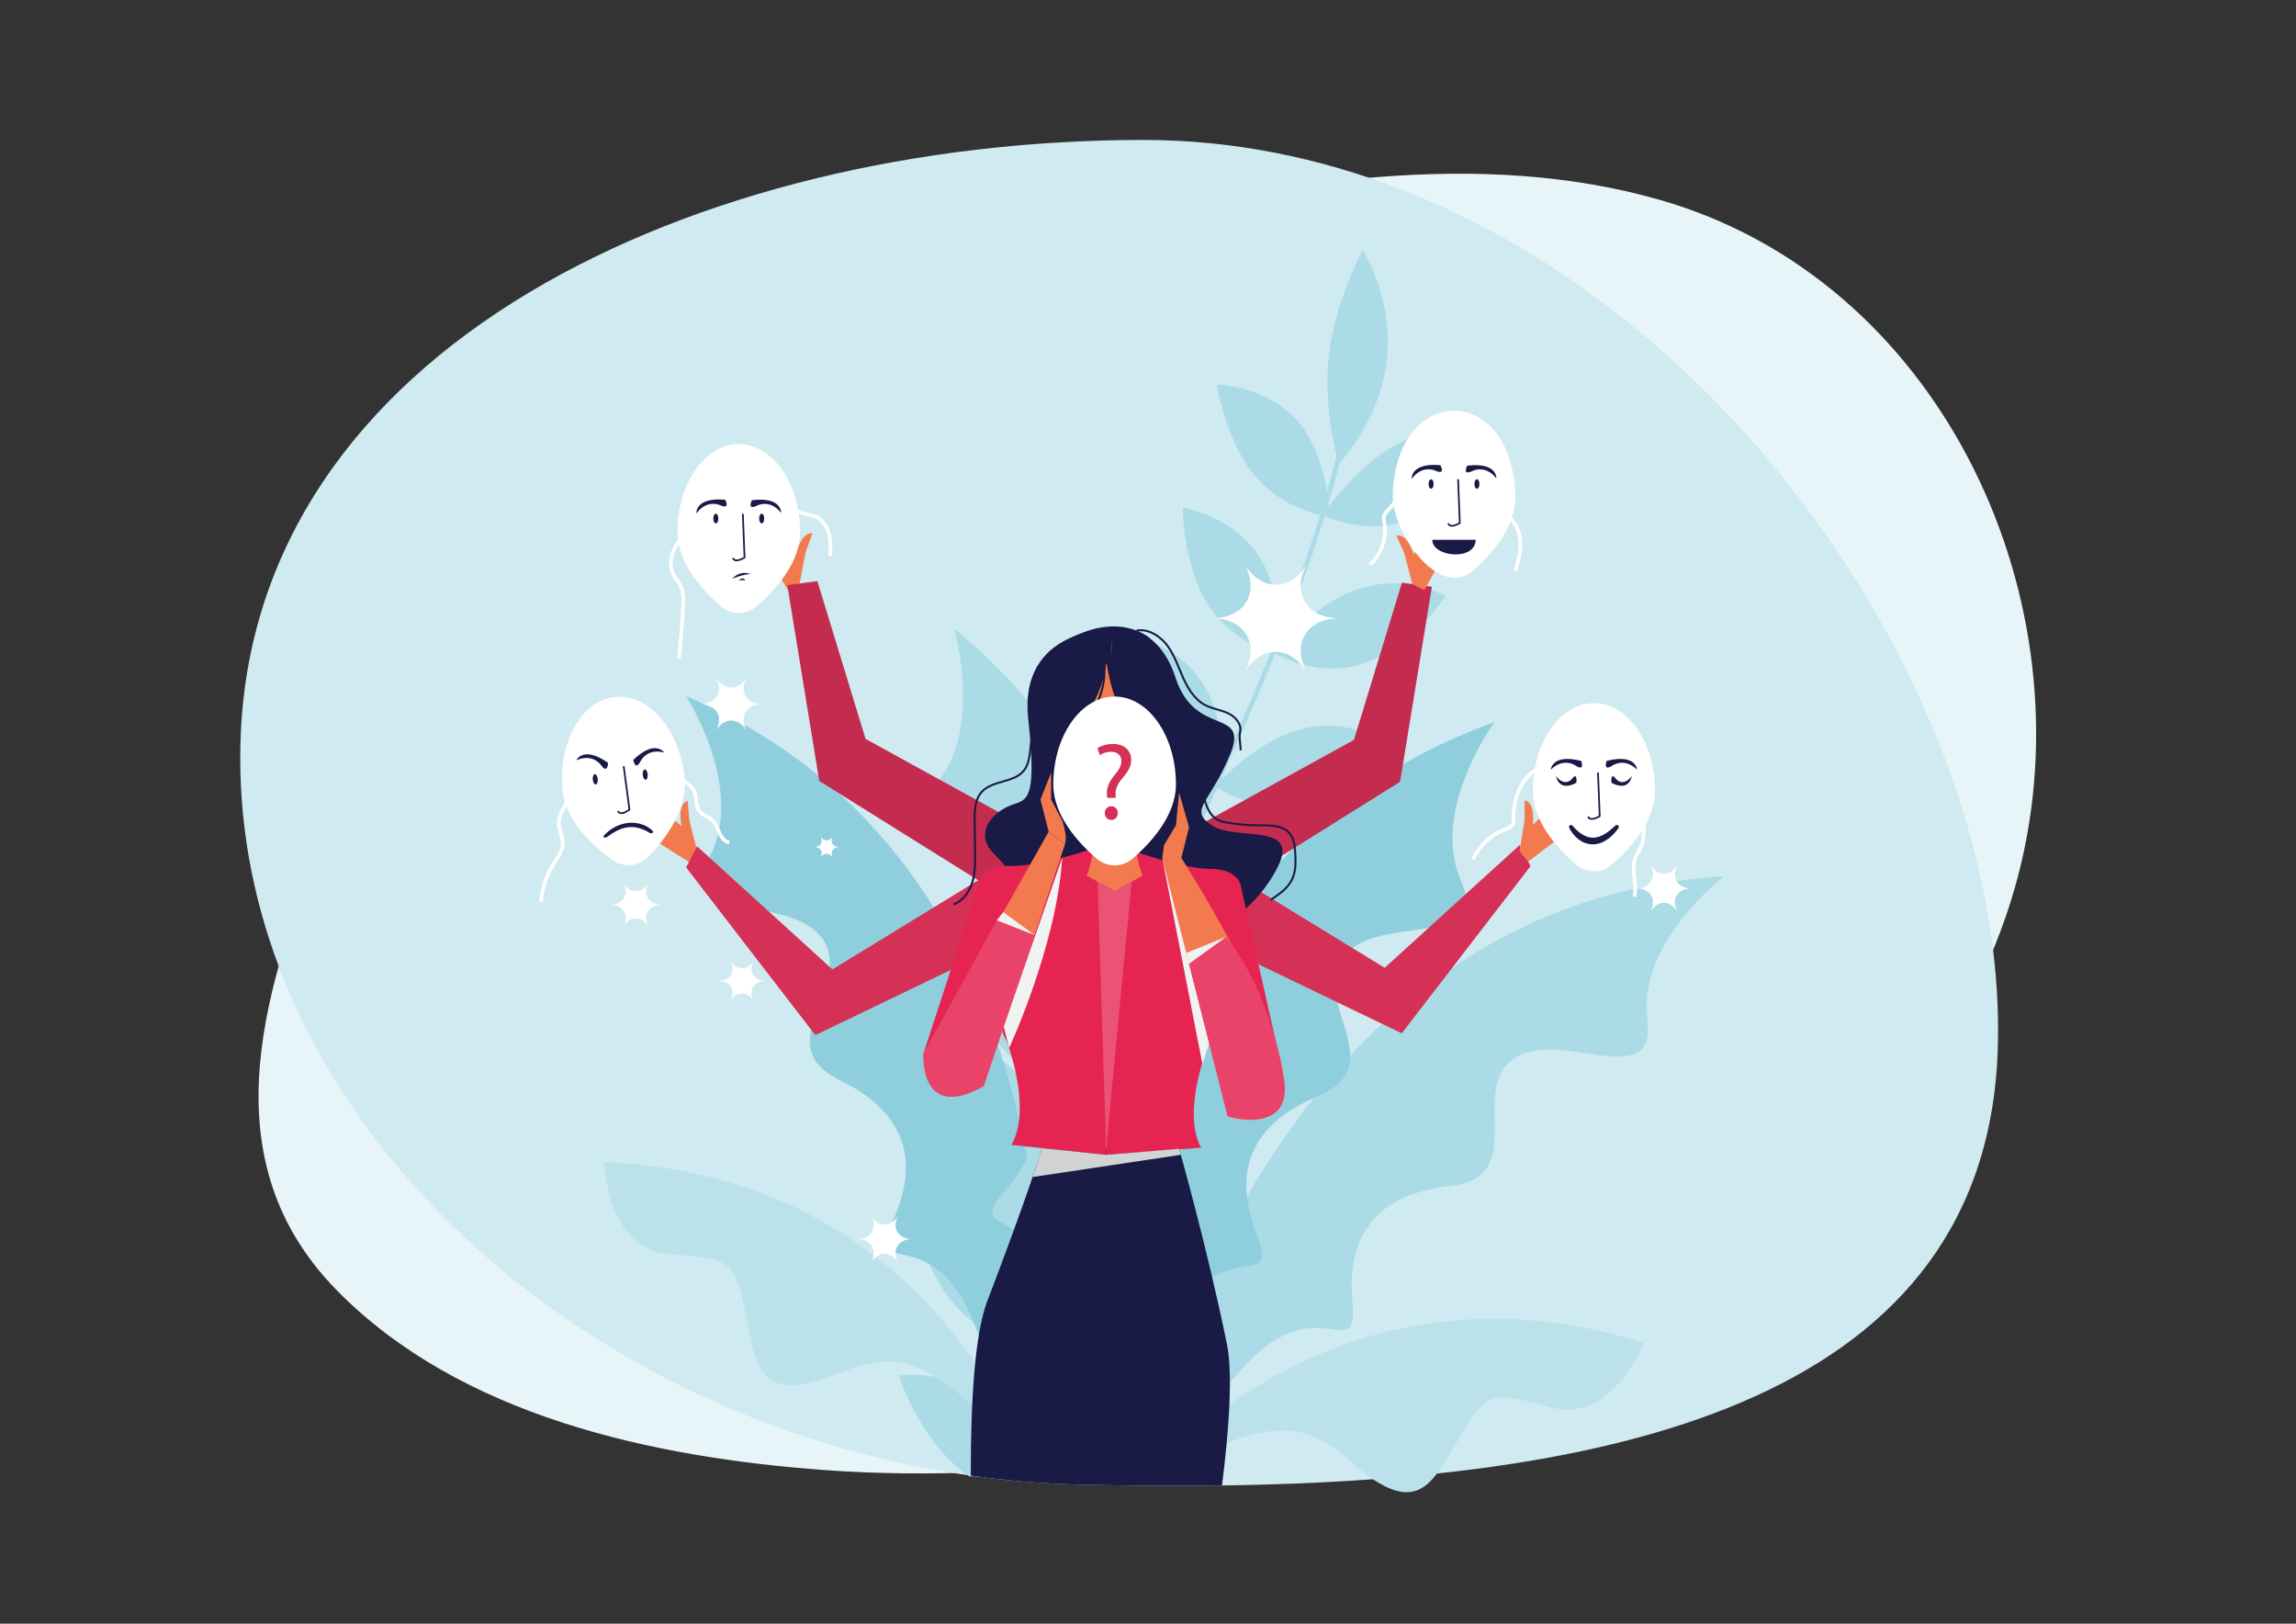 <?xml version="1.0" encoding="utf-8"?> <svg xmlns="http://www.w3.org/2000/svg" xmlns:xlink="http://www.w3.org/1999/xlink" version="1.1" id="Layer_1" x="0px" y="0px" viewBox="0 0 841.89 595.28" style="enable-background:new 0 0 841.89 595.28;" xml:space="preserve"><rect x="0" y="0" width="841.89" height="595.28" fill="#333333" stroke="none"/> <g> <g> <path style="fill:#E7F5F8;" d="M741.472,315.012c-0.551,2.412-1.147,4.815-1.788,7.209c-9.481,35.377-28.434,68.169-54.211,94.174 c-26.618,26.854-51.494,58.845-85.359,77.022c-20.698,11.11-43.917,16.511-66.928,21.238 c-74.862,15.376-154.227,29.891-230.66,24.302c-62.546-4.573-133.687-19.535-179.226-66.117 c-49.177-50.296-23.583-115.587-5.405-164.94c20.513-55.681,74.197-109.889,139.149-160.662 c40.526-31.671,92.429-54.045,147.53-65.931c66.104-14.259,137.554-27.058,204.059-8.03 C710.025,102.286,764.174,215.595,741.472,315.012z"></path> <path style="fill:#CFEAF0;" d="M732.594,382.962c-3.158,130.283-139.298,159.622-284.52,161.646 c-6.208,0.081-12.443,0.122-18.691,0.108c-8.259,0-16.532-0.095-24.804-0.256h-0.068c-2.915-0.054-5.843-0.122-8.758-0.189 c-1.403-0.027-2.82-0.068-4.224-0.121c-11.957-0.432-23.833-1.498-35.573-3.171c-1.552-0.216-3.104-0.445-4.656-0.688 C237.629,522.61,137.994,449.21,102.191,354.23c-9.703-25.789-14.723-53.158-14.035-81.43 C91.692,126.93,255.848,51.438,418.978,51.303c32.969-0.027,64.723,6.491,94.548,18.057 c120.148,46.599,208.758,175.236,218.272,288.326C732.527,366.214,732.797,374.648,732.594,382.962z"></path> </g> <g> <g> <g> <g> <path style="fill:#ABDBE6;" d="M407.543,541.268c4.962-2.48,10.349-5.953,15.311-10.635c3.556-3.301,6.464-6.814,8.984-10.232 c2.642-3.465,4.706-6.781,6.402-9.697c1.8-2.953,3.106-5.474,3.959-7.266c0.842-1.809,1.342-2.883,1.342-2.883 s-4.59-0.313-11.171,0.69c-6.626,1.043-15.058,3.357-22.728,9.49c-3.907,3.082-6.928,6.793-9.501,10.734 c-2.643,3.948-4.401,8.038-5.785,11.79c-1.164,3.031-1.874,5.786-2.342,8.01H407.543z"></path> <path style="fill:#ABDBE6;" d="M411.086,461.713c-4.289,2.294-8.142,5.359-11.513,8.711c-3.267,3.352-5.959,6.998-8.176,10.368 c-4.18,6.756-6.215,12.372-6.215,12.372s4.592,0.567,11.178-0.337c6.618-0.879,15.297-3.229,23.461-8.276 c8.265-5.069,14.726-11.735,19.353-17.039c2.206-2.658,4.16-4.991,5.364-6.669c1.235-1.677,1.871-2.701,1.871-2.701 s-4.456-1.215-11.083-1.475C428.7,456.43,419.88,457.147,411.086,461.713z"></path> <path style="fill:#ABDBE6;" d="M421.675,412.75c-9.364,3.301-17.289,9.888-22.708,15.808c-2.681,2.959-4.817,5.716-6.255,7.734 c-1.376,2.031-2.108,3.31-2.108,3.31s4.399,1.424,11.044,1.771c6.636,0.361,15.482-0.303,24.593-3.973 c2.266-0.914,4.428-1.969,6.475-3.11c2.087-1.142,4.089-2.371,5.952-3.635c1.866-1.265,3.608-2.567,5.212-3.855 c1.645-1.293,3.183-2.576,4.555-3.801c2.75-2.45,4.894-4.666,6.461-6.293c1.534-1.62,2.358-2.634,2.358-2.634 s-4.217-1.875-10.765-3.04C439.977,409.887,430.966,409.435,421.675,412.75z"></path> <path style="fill:#ABDBE6;" d="M435.22,365.07c-8.704,2.328-16.467,7.88-21.902,12.973c-2.749,2.532-4.938,4.932-6.396,6.712 c-1.478,1.773-2.286,2.904-2.286,2.904s3.776,2.132,9.709,3.543c5.938,1.422,13.997,2.121,22.533-0.393 c4.307-1.256,8.325-3.193,11.921-5.377c3.639-2.187,6.91-4.635,9.607-6.921c5.471-4.582,8.822-8.571,8.822-8.571 s-3.659-2.326-9.477-4.129C451.93,364.016,443.951,362.742,435.22,365.07z"></path> <path style="fill:#ABDBE6;" d="M457.797,316.02c-9.354,2.175-17.849,7.501-23.97,12.325c-6.12,4.824-9.878,9.139-9.878,9.139 s3.81,2.361,9.953,4.134c6.142,1.777,14.619,2.967,23.887,0.773c9.303-2.205,17.693-7.384,23.831-12.078 c6.123-4.686,9.959-8.889,9.959-8.889S476.533,311.648,457.797,316.02z"></path> <path style="fill:#ABDBE6;" d="M477.216,267.297c-8.692,2.255-16.578,7.502-22.301,12.198 c-5.733,4.688-9.291,8.845-9.291,8.845s13.937,10.069,31.351,5.898c8.71-2.079,16.653-7.411,22.422-12.343 c2.882-2.476,5.223-4.818,6.843-6.54c1.611-1.746,2.501-2.867,2.501-2.867s-3.526-2.47-9.234-4.325 C493.794,266.296,485.93,265.073,477.216,267.297z"></path> <path style="fill:#ABDBE6;" d="M497.818,216.041c-4.306,1.497-8.395,3.692-12.105,6.132c-3.688,2.454-6.983,5.157-9.794,7.65 c-5.55,5.014-9.025,9.275-9.025,9.275s3.615,2.37,9.414,4.142c5.788,1.753,13.813,2.963,22.576,0.292 c4.376-1.344,8.558-3.51,12.332-6.061c3.747-2.578,7.117-5.513,9.945-8.283c5.561-5.643,8.956-10.602,8.956-10.602 s-3.737-2.22-9.643-3.587C514.584,213.632,506.464,213.062,497.818,216.041z"></path> <path style="fill:#ABDBE6;" d="M513.285,162.305c-8.267,4.079-15.158,10.766-20.216,16.301c-2.46,2.795-4.529,5.293-5.92,7.12 c-1.394,1.826-2.145,2.967-2.145,2.967s3.801,2.05,9.704,3.309c5.906,1.247,13.919,1.704,22.457-1.894 c8.453-3.639,15.751-10.824,20.681-17.358c2.537-3.216,4.398-6.302,5.694-8.539c1.292-2.239,1.982-3.646,1.982-3.646 s-3.956-1.759-9.978-2.343C529.527,157.62,521.441,158.194,513.285,162.305z"></path> </g> <g> <path style="fill:#ABDBE6;" d="M336.344,519.411c2.361,4.123,5.4,8.59,8.868,12.684c3.013,3.44,6.47,6.614,10.167,9.173h34.669 c-1.336-1.794-3.004-3.987-4.863-6.432c-2.524-3.229-5.701-6.856-9.033-10.486c-3.402-3.618-7.4-7.215-11.551-10.263 c-8.451-6.1-17.254-8.755-23.82-9.635c-6.615-0.912-11.185-0.08-11.185-0.08s0.461,1.673,1.64,4.42 C332.378,511.53,334.09,515.304,336.344,519.411z"></path> <path style="fill:#ABDBE6;" d="M366.285,455.965c3.623,3.799,6.677,8.057,9.223,12.266c2.648,4.224,4.879,8.408,6.593,12.092 c3.682,7.381,5.516,12.848,5.516,12.848s-4.58,0.58-11.184-0.434c-6.568-1.037-15.118-3.669-22.965-10.876 c-7.752-7.177-12.956-17.684-15.847-26.426c-1.556-4.389-2.351-8.264-2.949-11.085c-0.566-2.813-0.793-4.53-0.793-4.53 s4.626,0.081,10.969,2.238C351.202,444.195,359.254,448.402,366.285,455.965z"></path> <path style="fill:#ABDBE6;" d="M378.32,400.08c5.88,8.451,9.361,18.5,11.584,26.361c1.136,3.943,1.867,7.336,2.339,9.753 c0.534,2.429,0.752,3.873,0.752,3.873s-4.61-0.297-10.9-2.53c-6.292-2.248-14.293-6.497-20.628-14.768 c-1.593-2.076-3.015-4.313-4.281-6.644c-1.231-2.312-2.28-4.703-3.204-7.122c-0.92-2.418-1.701-4.856-2.362-7.243 c-0.63-2.363-1.117-4.657-1.522-6.835c-0.805-4.351-1.235-8.206-1.382-10.892c-0.172-2.709-0.165-4.339-0.165-4.339 s4.562,0.781,10.534,3.775C365.097,386.469,372.371,391.601,378.32,400.08z"></path> <path style="fill:#ABDBE6;" d="M398.614,350.567c4.648,7.937,6.58,17.403,7.546,24.89c0.449,3.734,0.628,6.971,0.738,9.291 c0.089,2.313,0.045,3.689,0.045,3.689s-4.304-0.579-9.877-3.049c-5.562-2.475-12.426-6.865-17.339-14.776 c-2.425-3.933-4.129-8.375-5.313-12.843c-1.155-4.437-1.759-8.853-2.078-12.805c-0.593-7.842,0.038-13.667,0.038-13.667 s4.27,0.803,9.671,3.644C387.452,337.776,393.989,342.649,398.614,350.567z"></path> <path style="fill:#ABDBE6;" d="M419.071,298.735c4.6,8.49,6.328,18.418,6.962,26.22c0.634,7.803,0.159,13.478,0.159,13.478 s-4.354-1.091-9.893-4.277c-5.536-3.191-12.26-8.476-16.934-17.018c-4.658-8.509-6.349-18.612-6.875-26.491 c-0.529-7.893,0.081-13.585,0.081-13.585S409.875,281.79,419.071,298.735z"></path> <path style="fill:#ABDBE6;" d="M441.959,252.116c4.428,7.701,5.901,17.025,6.266,24.406c0.353,7.38-0.377,12.814-0.377,12.814 s-16.74-3.763-25.332-19.375c-4.289-7.808-5.786-17.031-6.292-24.221c-0.262-3.589-0.25-6.689-0.173-8.893 c0.054-2.195,0.179-3.496,0.179-3.496s4.193,0.879,9.522,3.64C431.069,239.757,437.567,244.41,441.959,252.116z"></path> <path style="fill:#ABDBE6;" d="M461.012,203.1c2.542,3.693,4.325,7.843,5.561,11.997c1.262,4.159,1.992,8.327,2.348,12.014 c0.783,7.402,0.231,12.902,0.231,12.902s-4.245-0.821-9.641-3.584c-5.416-2.756-11.909-7.455-16.682-14.996 c-2.397-3.768-4.096-7.88-5.36-11.909c-1.301-4.026-2.124-7.968-2.643-11.435c-1.176-6.913-1.108-11.929-1.108-11.929 s4.254,0.631,9.83,3.015C449.137,191.569,455.962,195.723,461.012,203.1z"></path> <path style="fill:#ABDBE6;" d="M475.418,153.964c5.844,6.559,9.034,15.435,10.484,22.667c0.797,3.629,1.1,6.814,1.269,9.102 c0.166,2.288,0.163,3.671,0.163,3.671s-4.285-0.429-9.892-2.68c-5.611-2.239-12.546-6.303-17.964-13.161 c-5.513-6.867-8.604-15.117-10.605-21.524c-0.916-3.217-1.65-5.976-2.073-7.943c-0.427-1.966-0.584-3.139-0.584-3.139 s4.297,0.101,10.11,1.701C462.137,144.276,469.463,147.388,475.418,153.964z"></path> </g> <path style="fill:#ABDBE6;" d="M487.295,129.972c-0.517,5.222-0.733,10.251-0.415,14.949c0.216,4.684,0.697,9.003,1.371,12.72 c1.091,7.386,2.723,12.315,2.723,12.315s3.562-3.718,7.73-10.308c3.981-6.609,8.557-16.223,9.775-27.482 c0.745-5.592,0.38-11.04-0.224-15.934c-0.713-4.91-1.97-9.306-3.153-12.933c-2.717-7.279-5.427-11.525-5.427-11.525 s-2.604,4.548-5.229,11.508C491.579,110.271,488.611,119.567,487.295,129.972z"></path> <g> <path style="fill:#ABDBE6;" d="M386.702,528.072c0.78,4.398,1.362,8.832,2.329,13.195h1.715 c-1.005-4.437-1.588-8.954-2.384-13.431c-1.255-9.856-2.211-19.77-2.252-29.713c-0.405-19.883,1.674-39.761,5.487-59.257 c3.801-19.512,9.518-38.595,16.014-57.355c13.23-37.487,30.28-73.422,46.294-109.722 c16.026-36.26,30.876-73.284,39.691-112.005l-1.635-0.368c-8.773,38.543-23.577,75.47-39.589,111.698 c-16,36.27-33.071,72.243-46.341,109.841c-6.516,18.818-12.256,37.973-16.077,57.586c-3.834,19.604-5.926,39.595-5.519,59.61 C384.474,508.158,385.436,518.143,386.702,528.072z"></path> </g> </g> </g> <g> <path style="fill:#8FCFDD;" d="M327.212,447.893c-9.022,19.557,8.538,3.596,23.787,25.257 c9.357,13.291,16.806,45.336,21.166,68.118h8.132c5.504-48.869,14.643-224.927-128.738-286.075c0,0,21.669,33.339,8.836,58.571 c-12.833,25.232,29.333,13.546,41.193,30.393c11.86,16.848-20.493,38.689,6.296,51.793 C334.673,409.054,336.233,428.336,327.212,447.893z"></path> <path style="fill:#AADBE6;" d="M372.944,329.759c6.673,19.493-30.497,31.411-8.443,51.486 c22.054,20.076,18.158,39.025,4.025,55.277c-14.132,16.252,7.191,5.841,15.772,30.903c5.46,15.948,3.308,50.684,1.021,73.843 h7.948c18.848-45.022,77.302-211.922-43.468-310.916c0,0,11.479,38.069-7.901,58.704 C322.518,309.69,366.27,310.266,372.944,329.759z"></path> <path style="fill:#BBE2EB;" d="M378.191,541.268h1.25c-6.572-18.606-44.751-110.712-157.891-115.179 c0,0,0.809,31.827,23.72,33.695c22.912,1.869,23.9,2.354,27.733,19.762c3.832,17.409,3.389,32.119,24.294,27.301 C317.843,502.112,334.211,480.335,378.191,541.268z"></path> <path style="fill:#AADBE6;" d="M632.101,321.307c-149.727,8.855-202.397,165.498-216.232,219.961h11.418 c11.422-18.613,26.234-40.256,37.685-48.316c21.661-15.248,32.809,5.7,30.912-15.753c-1.896-21.454,6.077-39.081,35.716-42.381 c29.64-3.301,6.549-34.773,23.397-46.634c16.848-11.86,52.602,13.364,49.031-14.718 C600.456,345.383,632.101,321.307,632.101,321.307z"></path> <path style="fill:#8FCFDD;" d="M547.995,264.785C402.431,316.703,399.69,490.44,402.128,541.268h8.637 c5.764-22.333,14.913-52.568,24.792-64.938c16.53-20.699,33.093-3.706,25.27-23.772c-7.822-20.067-5.098-39.22,22.434-50.681 c27.533-11.459-3.44-35.217,9.418-51.316c12.857-16.099,54.24-1.885,42.956-27.846 C524.35,296.752,547.995,264.785,547.995,264.785z"></path> <path style="fill:#BBE2EB;" d="M420.619,541.268h5.893c52.791-32.954,60.919-9.217,77.648,1.518 c18.055,11.586,22.599-2.412,32.078-17.507c9.48-15.096,10.574-15.219,32.774-9.25c22.199,5.969,33.695-23.72,33.695-23.72 C505.554,461.769,441.574,518.43,420.619,541.268z"></path> </g> </g> <g> <g> <path style="fill:#FFFFFF;" d="M377.337,315.56l-1.334-0.203c0.206-1.351,0.123-2.811,0.043-4.224 c-0.136-2.385-0.275-4.85,0.913-7.036c0.653-1.2,1.624-2.136,2.563-3.042c0.921-0.888,1.791-1.728,2.342-2.77 c0.719-1.359,0.835-2.936,0.957-4.607c0.05-0.681,0.101-1.361,0.192-2.03c0.329-2.412,1.679-5.397,4.404-5.872l0.232,1.33 c-2.008,0.35-3.032,2.764-3.299,4.724c-0.088,0.641-0.135,1.294-0.183,1.947c-0.128,1.735-0.26,3.529-1.111,5.139 c-0.652,1.232-1.641,2.186-2.598,3.109c-0.905,0.873-1.759,1.698-2.314,2.715c-1.004,1.848-0.882,4.018-0.751,6.315 C377.478,312.538,377.565,314.07,377.337,315.56z"></path> </g> <g> <path style="fill:#FFFFFF;" d="M446.697,311.621c-0.145-1.856-1.089-3.778-2.806-5.714c-0.834-0.94-1.781-1.823-2.698-2.676 c-0.738-0.688-1.502-1.4-2.218-2.15c-1.556-1.633-2.511-3.106-3.004-4.633c-0.403-1.247-0.494-2.54-0.581-3.79 c-0.042-0.591-0.083-1.182-0.158-1.767c-0.146-1.149-0.427-2.279-0.836-3.361c-1-2.655-2.758-4.421-4.704-4.725l0.208-1.334 c2.431,0.38,4.584,2.467,5.758,5.582c0.445,1.18,0.753,2.414,0.912,3.666c0.078,0.609,0.121,1.226,0.165,1.843 c0.086,1.224,0.167,2.379,0.519,3.471c0.428,1.328,1.285,2.635,2.698,4.116c0.687,0.722,1.436,1.419,2.16,2.094 c0.94,0.875,1.911,1.78,2.787,2.768c1.916,2.16,2.973,4.348,3.141,6.503L446.697,311.621z"></path> </g> <g> <path style="fill:#FFFFFF;" d="M199.016,330.69l-1.345-0.112c0.418-5.049,2.064-9.986,4.759-14.277 c0.227-0.361,0.463-0.723,0.7-1.086c1.242-1.904,2.526-3.871,2.553-6.017c0.014-1.15-0.329-2.275-0.692-3.467 c-0.341-1.118-0.693-2.273-0.747-3.493c-0.114-2.565,1.126-4.984,2.123-6.928l2.634-5.135l1.201,0.615l-2.634,5.136 c-0.972,1.895-2.074,4.045-1.975,6.252c0.047,1.049,0.359,2.074,0.69,3.16c0.378,1.238,0.768,2.518,0.751,3.877 c-0.032,2.538-1.425,4.673-2.773,6.737c-0.233,0.356-0.465,0.712-0.687,1.067C200.992,321.128,199.416,325.856,199.016,330.69z"></path> </g> <g> <path style="fill:#FFFFFF;" d="M267.256,309.562c-1.666-0.343-3.052-1.693-4.116-4.013c-0.148-0.324-0.291-0.655-0.433-0.987 c-0.558-1.303-1.086-2.534-2.033-3.402c-0.549-0.503-1.23-0.871-1.952-1.262c-0.961-0.519-1.954-1.057-2.694-1.962 c-1.091-1.335-1.282-3.011-1.468-4.632c-0.154-1.348-0.3-2.621-0.934-3.645c-0.608-0.983-1.618-1.653-2.688-2.364 c-1.057-0.702-2.15-1.429-2.923-2.515c-0.281-0.395-0.5-0.812-0.712-1.215c-0.22-0.419-0.428-0.815-0.689-1.158 c-0.389-0.514-1.074-0.985-1.648-0.802l-0.408-1.286c1.29-0.409,2.492,0.43,3.132,1.272c0.328,0.432,0.572,0.897,0.809,1.346 c0.19,0.363,0.38,0.728,0.617,1.062c0.628,0.882,1.572,1.509,2.57,2.173c1.143,0.759,2.325,1.545,3.089,2.777 c0.793,1.28,0.962,2.765,1.127,4.202c0.171,1.493,0.332,2.903,1.172,3.931c0.571,0.698,1.407,1.151,2.291,1.629 c0.762,0.413,1.549,0.838,2.221,1.454c1.161,1.064,1.772,2.488,2.362,3.865c0.138,0.322,0.275,0.642,0.419,0.956 c0.875,1.908,1.939,3.003,3.161,3.254L267.256,309.562z"></path> </g> <g> <path style="fill:#FFFFFF;" d="M249.561,241.557l-1.34-0.157c0.751-6.435,1.282-12.975,1.581-19.44 c0.121-2.6,0.139-5.102-0.95-7.148c-0.33-0.62-0.755-1.188-1.205-1.788c-0.44-0.588-0.896-1.195-1.266-1.869 c-1.445-2.633-1.467-6.079-0.06-9.456c1.226-2.944,3.258-5.386,5.222-7.749l1.037,0.863c-1.9,2.285-3.865,4.648-5.014,7.405 c-1.23,2.952-1.231,6.051-0.002,8.288c0.324,0.59,0.731,1.134,1.162,1.71c0.461,0.615,0.938,1.251,1.317,1.963 c1.249,2.348,1.236,5.05,1.106,7.845C250.85,228.518,250.316,235.09,249.561,241.557z"></path> </g> <g> <path style="fill:#FFFFFF;" d="M305.108,203.81l-1.348-0.055c0.106-2.58,0.215-5.248-0.421-7.762 c-0.687-2.71-2.227-4.827-4.225-5.805c-0.979-0.48-2.075-0.708-3.237-0.95c-1.601-0.333-3.258-0.679-4.618-1.738 c-0.636-0.496-1.201-1.128-1.747-1.74c-1.279-1.431-2.138-2.285-3.283-2.069l-0.25-1.326c1.978-0.37,3.338,1.152,4.539,2.496 c0.507,0.567,1.031,1.153,1.57,1.574c1.113,0.867,2.546,1.166,4.064,1.482c1.192,0.248,2.424,0.505,3.556,1.059 c2.354,1.154,4.154,3.591,4.939,6.686C305.331,198.366,305.218,201.133,305.108,203.81z"></path> </g> <g> <path style="fill:#FFFFFF;" d="M502.929,207.438l-0.925-0.983c3.876-3.646,5.783-9.178,4.976-14.438l-0.059-0.368 c-0.141-0.862-0.301-1.84-0.017-2.793c0.306-1.033,1.054-1.798,1.715-2.474c1.12-1.143,2.088-2.192,2.583-3.456 c0.223-0.565,0.35-1.171,0.485-1.812c0.14-0.663,0.283-1.35,0.544-2.016c0.509-1.295,1.434-2.418,2.604-3.165l0.725,1.137 c-0.932,0.594-1.667,1.489-2.072,2.52c-0.22,0.561-0.347,1.164-0.481,1.802c-0.14,0.668-0.285,1.359-0.55,2.029 c-0.589,1.499-1.65,2.656-2.874,3.906c-0.577,0.59-1.174,1.201-1.385,1.914c-0.196,0.656-0.074,1.401,0.055,2.191l0.061,0.381 C509.186,197.505,507.124,203.492,502.929,207.438z"></path> </g> <g> <path style="fill:#FFFFFF;" d="M556.184,209.613l-1.276-0.441c0.894-2.579,1.919-5.981,1.922-9.432 c0.003-3.463-1.052-6.554-2.968-8.703c-0.248-0.279-0.511-0.544-0.775-0.809c-0.577-0.582-1.176-1.185-1.63-1.927 c-1.555-2.532-0.948-5.61-0.191-8.545l1.307,0.336c-0.684,2.655-1.244,5.421,0.033,7.502c0.374,0.609,0.891,1.131,1.439,1.683 c0.281,0.282,0.56,0.565,0.824,0.861c2.138,2.397,3.313,5.807,3.311,9.602C558.177,203.392,557.112,206.935,556.184,209.613z"></path> </g> <g> <path style="fill:#FFFFFF;" d="M540.75,315.413l-1.239-0.536c2.238-5.163,6.723-9.414,11.998-11.372l0.19-0.07 c1.005-0.37,2.045-0.754,2.413-1.553c0.203-0.442,0.192-1.004,0.182-1.597c-0.117-6.459,2.148-14.746,8.851-18.943 c0.803-0.502,2.018-1.15,3.355-1.053l-0.105,1.346c-0.932-0.07-1.894,0.451-2.533,0.851c-6.226,3.898-8.329,11.684-8.221,17.671 c0.015,0.789,0.029,1.566-0.303,2.288c-0.602,1.308-2.027,1.834-3.172,2.256l-0.187,0.069 C547.042,306.602,542.844,310.581,540.75,315.413z"></path> </g> <g> <path style="fill:#FFFFFF;" d="M599.916,328.895l-1.302-0.353c0.555-2.047,0.3-4.201,0.03-6.483 c-0.302-2.559-0.614-5.206,0.321-7.697c0.318-0.845,0.762-1.618,1.191-2.365c0.398-0.694,0.775-1.349,1.052-2.048 c0.56-1.413,0.695-2.961,0.792-4.555c0.265-4.303,0.263-8.667-0.004-12.97l1.347-0.084c0.271,4.359,0.273,8.779,0.004,13.137 c-0.1,1.639-0.252,3.373-0.884,4.97c-0.312,0.789-0.731,1.518-1.137,2.223c-0.42,0.733-0.818,1.425-1.098,2.167 c-0.82,2.184-0.539,4.555-0.244,7.065C600.257,324.21,600.539,326.596,599.916,328.895z"></path> </g> </g> <g> <polygon style="fill:#D53056;" points="452.473,320.983 507.739,354.809 557.202,309.828 561.201,317.546 513.989,378.819 461.453,353.528 "></polygon> <polygon style="fill:#C32C4F;" points="454.753,323.259 513.371,286.631 525.045,215.098 514.058,213.625 496.463,271.257 436.521,304.251 448.233,327.39 "></polygon> <path style="fill:#F37A4F;" d="M557.202,312.077l1.834-11.514v-7.12c0,0,3.965,0.202,3.012,8.993l4.993-4.863l7.277,7.583 l-13.977,10.736L557.202,312.077z"></path> <path style="fill:#F37A4F;" d="M517.891,214.146l-2.969-11.275l-2.874-6.515c0,0,3.709-1.416,6.385,7.012l2.606-6.465l9.719,4.001 l-8.455,15.463L517.891,214.146z"></path> <path style="fill:#F37A4F;" d="M293.223,213.748l2.233-11.485l2.45-6.712c0,0-3.806-1.174-5.934,7.441l-3.034-6.303l-9.469,4.643 l9.48,14.93L293.223,213.748z"></path> <g> <path style="fill:#FFFFFF;" d="M606.866,289.898c0,11.4-9.251,21.414-15.866,27.116c-3.758,3.24-9.329,3.24-13.086,0 c-6.614-5.702-15.866-15.716-15.866-27.116c0-17.743,10.033-32.126,22.409-32.126S606.866,272.155,606.866,289.898z"></path> <g> <path style="fill:#191A46;" d="M583.787,300.56c-0.26,0.01-0.511-0.015-0.744-0.089c-0.481-0.153-0.825-0.486-1.022-0.99 l0.582-0.23c0.128,0.324,0.333,0.528,0.63,0.622c0.882,0.281,2.359-0.444,3.02-0.844l-0.619-15.797l0.626-0.025l0.633,16.156 l-0.149,0.097C586.668,299.513,585.128,300.508,583.787,300.56z"></path> </g> <g> <path style="fill:#191A46;" d="M576.464,285.462c0,0-2.411,3.357-5.902-0.884c0,0,0.892,5.918,7.463,2.399 C578.025,286.977,578.517,282.832,576.464,285.462z"></path> <path style="fill:#191A46;" d="M592.451,285.462c0,0,2.411,3.357,5.902-0.884c0,0-0.892,5.918-7.463,2.399 C590.89,286.977,590.398,282.832,592.451,285.462z"></path> </g> <g> <path style="fill:#191A46;" d="M591.274,280.641c0,0,4.322-3.069,9.004,1.532c0,0-0.36-5.98-11.165-3.211 C589.113,278.963,587.633,283.028,591.274,280.641z"></path> <path style="fill:#191A46;" d="M577.641,280.641c0,0-4.322-3.069-9.004,1.532c0,0,0.36-5.98,11.165-3.211 C579.802,278.963,581.282,283.028,577.641,280.641z"></path> </g> <path style="fill:#191A46;" d="M576.609,302.734c0.506,0.584,1.086,1.199,1.677,1.729c0.597,0.534,1.219,1.023,1.873,1.424 c1.299,0.822,2.717,1.275,4.147,1.221c0.717-0.025,1.432-0.185,2.145-0.416c0.351-0.141,0.708-0.266,1.049-0.453 c0.354-0.152,0.689-0.362,1.031-0.559c1.362-0.816,2.612-1.915,3.858-3.05l0.011-0.01c0.289-0.264,0.738-0.243,1.002,0.046 c0.226,0.248,0.243,0.614,0.06,0.879c-1.005,1.461-2.206,2.83-3.706,3.937c-0.746,0.557-1.569,1.04-2.466,1.411 c-0.901,0.364-1.879,0.595-2.883,0.646c-1.004,0.061-2.024-0.096-2.966-0.412c-0.947-0.312-1.805-0.806-2.572-1.371 c-0.762-0.578-1.432-1.24-2.014-1.959c-0.578-0.733-1.072-1.474-1.466-2.358c-0.159-0.357,0.001-0.776,0.359-0.935 c0.292-0.13,0.624-0.047,0.823,0.182L576.609,302.734z"></path> </g> <g> <path style="fill:#FFFFFF;" d="M555.64,182.396c0,11.44-9.284,21.489-15.921,27.211c-12.795,9.605-28.613-14.351-29.054-27.21 C511.248,139.97,555.06,139.97,555.64,182.396z"></path> <g> <path style="fill:#191A46;" d="M532.48,193.096c-0.776,0.047-1.489-0.314-1.772-1.082l0.584-0.23 c0.611,1.454,2.819,0.25,3.663-0.222l-0.621-15.853l0.628-0.024l0.635,16.213C535.336,192.048,533.998,192.998,532.48,193.096z"></path> </g> <g> <path style="fill:#191A46;" d="M539.915,172.676c0,0,4.701-2.49,8.759,2.699c0,0,0.422-5.997-10.69-4.651 C537.984,170.724,535.98,174.576,539.915,172.676z"></path> <path style="fill:#191A46;" d="M526.291,172.556c0,0-4.788-2.318-8.656,3.015c0,0-0.639-5.978,10.515-5.035 C528.15,170.536,530.292,174.313,526.291,172.556z"></path> </g> <g> <path style="fill:#191A46;" d="M542.478,177.439c0.019,2.299-1.857,2.3-1.838,0C540.621,175.14,542.497,175.14,542.478,177.439z "></path> <path style="fill:#191A46;" d="M525.665,177.439c0.019,2.299-1.857,2.3-1.838,0C523.808,175.14,525.684,175.14,525.665,177.439z "></path> </g> <path style="fill:#191A46;" d="M541.099,197.9h-15.894C525.062,204.195,540.975,205.862,541.099,197.9z"></path> </g> <g> <path style="fill:#FFFFFF;" d="M293.372,195.056c0,11.44-9.284,21.489-15.921,27.211c-3.771,3.251-9.361,3.251-13.132,0 c-6.637-5.722-15.921-15.771-15.921-27.211c0-17.805,10.068-32.239,22.487-32.239 C283.304,162.817,293.372,177.251,293.372,195.056z"></path> <g> <path style="fill:#191A46;" d="M270.212,205.756c-0.261,0.01-0.513-0.015-0.746-0.089c-0.482-0.154-0.828-0.488-1.026-0.993 l0.584-0.23c0.128,0.326,0.335,0.53,0.632,0.624c0.885,0.282,2.367-0.445,3.031-0.847l-0.621-15.853l0.628-0.024l0.635,16.213 l-0.149,0.097C273.103,204.704,271.557,205.703,270.212,205.756z"></path> </g> <g> <path style="fill:#191A46;" d="M277.647,185.336c0,0,4.701-2.49,8.759,2.699c0,0,0.422-5.997-10.69-4.651 C275.716,183.384,273.712,187.236,277.647,185.336z"></path> <path style="fill:#191A46;" d="M264.023,185.216c0,0-4.788-2.317-8.655,3.015c0,0-0.639-5.978,10.514-5.036 C265.882,183.195,268.024,186.972,264.023,185.216z"></path> </g> <g> <ellipse style="fill:#191A46;" cx="279.291" cy="190.099" rx="0.919" ry="1.772"></ellipse> <ellipse style="fill:#191A46;" cx="262.478" cy="190.099" rx="0.919" ry="1.772"></ellipse> </g> <path style="fill:#191A46;" d="M275.206,210.474c0,0-3.473-1.723-6.766,1.723C268.44,212.196,272.516,210.474,275.206,210.474z"></path> <path style="fill:#191A46;" d="M273.329,212.885c0,0-0.497-0.517-2.445,0C270.884,212.885,272.553,210.99,273.329,212.885z"></path> </g> <polygon style="fill:#C32C4F;" points="359.227,323.065 300.403,286.308 288.688,214.525 299.714,213.046 317.371,270.88 377.521,303.99 365.769,327.21 "></polygon> <path style="fill:#F37A4F;" d="M255.637,312.079l-2.87-11.343l-0.641-7.116c0,0-3.944,0.559-2.201,9.259l-5.429-4.411l-6.59,8.234 l14.936,9.471L255.637,312.079z"></path> <polygon style="fill:#D53056;" points="360.695,321.459 305.235,355.404 255.6,310.265 251.587,318.009 298.964,379.497 351.684,354.117 "></polygon> <g> <path style="fill:#FFFFFF;" d="M251.066,285.5c1.074,11.39-7.226,22.265-13.298,28.585c-3.449,3.591-9.015,4.115-13.074,1.232 c-7.145-5.074-17.331-14.207-18.404-25.597c-1.671-17.727,6.998-33.042,19.363-34.207 C238.017,254.348,249.395,267.774,251.066,285.5z"></path> <g> <path style="fill:#191A46;" d="M228.156,298.407c-0.259,0.035-0.512,0.033-0.751-0.019c-0.495-0.108-0.87-0.408-1.115-0.892 l0.56-0.284c0.158,0.312,0.383,0.496,0.688,0.563c0.908,0.197,2.315-0.665,2.938-1.127l-2.106-15.725l0.623-0.083l2.154,16.082 l-0.139,0.111C230.936,297.089,229.49,298.228,228.156,298.407z"></path> </g> <path style="fill:#191A46;" d="M234.925,278.994c0,0,2.27-4.811,8.629-3.091c0,0-3.258-5.053-11.345,2.686 C232.209,278.589,232.915,282.873,234.925,278.994z"></path> <path style="fill:#191A46;" d="M220.331,280.468c0,0-2.976-4.409-8.999-1.741c0,0,2.451-5.49,11.621,0.928 C222.953,279.655,222.908,283.996,220.331,280.468z"></path> <path style="fill:#191A46;" d="M238.26,305.348c-0.541-0.326-1.158-0.665-1.779-0.949c-0.629-0.286-1.28-0.54-1.957-0.735 c-1.348-0.404-2.792-0.56-4.217-0.391c-0.715,0.083-1.42,0.254-2.118,0.468c-0.342,0.123-0.691,0.237-1.021,0.389 c-0.345,0.131-0.667,0.297-0.997,0.455c-1.312,0.651-2.494,1.472-3.67,2.316l-0.01,0.007c-0.273,0.196-0.723,0.225-1.004,0.065 c-0.241-0.138-0.279-0.37-0.113-0.557c0.916-1.03,2.033-2.019,3.465-2.87c0.712-0.427,1.505-0.814,2.378-1.136 c0.878-0.318,1.842-0.558,2.842-0.685c0.999-0.134,2.028-0.129,2.988-0.016c0.965,0.11,1.852,0.346,2.653,0.635 c0.796,0.298,1.506,0.659,2.131,1.064c0.621,0.415,1.16,0.842,1.607,1.371c0.18,0.214,0.046,0.497-0.302,0.632 c-0.284,0.111-0.621,0.089-0.833-0.039L238.26,305.348z"></path> <path style="fill:#191A46;" d="M237.498,283.9c0.098,1.039-0.232,1.92-0.738,1.968c-0.505,0.048-0.994-0.756-1.092-1.795 c-0.098-1.039,0.232-1.92,0.738-1.968C236.911,282.057,237.4,282.861,237.498,283.9z"></path> <path style="fill:#191A46;" d="M219.181,285.627c0.098,1.039-0.232,1.92-0.738,1.968c-0.505,0.048-0.995-0.756-1.093-1.795 c-0.098-1.039,0.232-1.92,0.738-1.968C218.594,283.784,219.083,284.588,219.181,285.627z"></path> </g> </g> <g> <path style="fill:#FFFFFF;" d="M237.927,323.45c-2.464,4.267-7.04,4.267-9.503,0c2.464,4.267,0.176,8.23-4.752,8.23 c4.928,0,7.215,3.963,4.752,8.23c2.464-4.267,7.039-4.267,9.503,0c-2.464-4.267-0.176-8.23,4.751-8.23 C237.751,331.68,235.463,327.717,237.927,323.45z"></path> <path style="fill:#FFFFFF;" d="M479.396,206.525c-6.032,10.448-17.235,10.448-23.267,0c6.032,10.448,0.431,20.15-11.634,20.15 c12.065,0,17.666,9.702,11.634,20.15c6.032-10.448,17.235-10.448,23.267,0c-6.032-10.448-0.431-20.15,11.634-20.15 C478.965,226.675,473.364,216.973,479.396,206.525z"></path> <path style="fill:#FFFFFF;" d="M273.847,248.267c-2.952,5.113-8.435,5.113-11.387,0c2.952,5.113,0.211,9.861-5.693,9.861 c5.904,0,8.645,4.748,5.693,9.861c2.952-5.113,8.434-5.113,11.387,0c-2.952-5.113-0.211-9.861,5.693-9.861 C273.636,258.128,270.895,253.38,273.847,248.267z"></path> <path style="fill:#FFFFFF;" d="M305.426,306.578c-1.189,2.06-3.398,2.06-4.587,0c1.189,2.06,0.085,3.972-2.293,3.972 c2.379,0,3.483,1.913,2.293,3.973c1.189-2.06,3.398-2.06,4.587,0c-1.189-2.06-0.085-3.973,2.294-3.973 C305.341,310.55,304.237,308.637,305.426,306.578z"></path> <path style="fill:#FFFFFF;" d="M425.734,239.055c-1.189,2.06-3.398,2.06-4.587,0c1.189,2.06,0.085,3.972-2.293,3.972 c2.378,0,3.483,1.913,2.293,3.973c1.189-2.06,3.398-2.06,4.587,0c-1.189-2.06-0.085-3.973,2.294-3.973 C425.649,243.027,424.545,241.115,425.734,239.055z"></path> <path style="fill:#FFFFFF;" d="M329.422,445.526c-2.62,4.537-7.484,4.537-10.104,0c2.62,4.537,0.187,8.75-5.052,8.75 c5.239,0,7.672,4.213,5.052,8.75c2.62-4.537,7.484-4.537,10.104,0c-2.62-4.537-0.187-8.75,5.052-8.75 C329.235,454.276,326.803,450.063,329.422,445.526z"></path> <path style="fill:#FFFFFF;" d="M615.176,316.912c-2.62,4.537-7.484,4.537-10.104,0c2.62,4.537,0.187,8.75-5.052,8.75 c5.239,0,7.672,4.213,5.052,8.751c2.62-4.537,7.484-4.537,10.104,0c-2.62-4.537-0.187-8.751,5.052-8.751 C614.989,325.662,612.556,321.449,615.176,316.912z"></path> <path style="fill:#FFFFFF;" d="M276.454,352.047c-2.262,3.917-6.462,3.917-8.724,0c2.262,3.917,0.162,7.555-4.362,7.555 c4.523,0,6.624,3.638,4.362,7.555c2.262-3.917,6.462-3.917,8.724,0c-2.262-3.917-0.162-7.555,4.362-7.555 C276.292,359.602,274.192,355.964,276.454,352.047z"></path> </g> <g> <path style="fill:#191A46;" d="M449.761,529.317c-0.445,4.899-1.026,10.027-1.687,15.29c-6.208,0.081-12.443,0.122-18.691,0.108 c-8.259,0-16.532-0.095-24.804-0.256h-0.068c-2.915-0.054-5.843-0.122-8.758-0.189c-1.403-0.027-2.82-0.068-4.224-0.121 c-11.957-0.432-23.833-1.498-35.573-3.171v-0.783c0-27.085,1.525-51.363,6.086-63.266c13.698-35.695,20.148-56.005,20.148-56.005 l50.175,0.243c0,0,10.162,35.681,17.476,71.376C451.515,500.694,451.218,513.852,449.761,529.317z"></path> <path style="fill:#191A46;" d="M407.229,230.551c0,0-33.861-0.042-30.202,33.066c3.659,33.108-1.407,29.142-7.599,32.117 c-6.192,2.974-10.413,8.922-7.036,14.623c3.377,5.7,11.539,7.435,3.377,16.853c-8.161,9.418-13.509,18.588-7.599,25.776 c5.91,7.187,49.058-1.983,49.058-1.983l1.476-95.22L407.229,230.551z"></path> <path style="fill:#191A46;" d="M407.405,230.551c0,0,16.528-3.966,23.715,18.092c7.187,22.058,27.263,10.409,19.827,28.254 c-7.435,17.845-15.366,20.075-6.444,25.776c8.922,5.7,32.22-1.239,24.041,15.118c-8.179,16.358-20.571,19.084-18.836,27.758 c1.735,8.674,12.144,14.623-7.931,11.649c-20.075-2.974-31.228-4.709-31.228-4.709L407.405,230.551z"></path> <path style="fill:#E52451;" d="M415.242,311.843c0,0,18.48,6.692,28.518,6.692s11.153,5.949,11.153,5.949l15.503,68.926 l-20.298,15.823l-5.986-51.26c0,0,4.089,18.557-0.744,24.505c0,0-10.409,24.536-2.974,38.292l-34.822,2.602l3.113-113.388 L415.242,311.843z"></path> <path style="fill:#E52451;" d="M399.255,311.606c0,0-18.671,6.141-28.704,5.843c-10.033-0.298-11.325,5.616-11.325,5.616 l-20.648,63.302l17.71,10.623l12.721-40.131c0,0-4.638,18.427,0.016,24.516c0,0,9.677,24.834,1.837,38.363l34.73,3.634 l0.252-113.431L399.255,311.606z"></path> <path style="fill:#F37A4F;" d="M417.488,296.973l-8.784,2.09l-8.784-2.09c0,0,3.222,12.888-1.487,24.041l10.271,5.7l10.271-5.7 C414.267,309.861,417.488,296.973,417.488,296.973z"></path> <path style="fill:#E07149;" d="M416.745,300.836c0,0-11.603,5.078-15.958,1.284c0,0,0.238,3.008,0.208,4.901 C400.995,307.021,410.837,308.548,416.745,300.836z"></path> <path style="fill:#F37A4F;" d="M426.659,271.438c-1.34-25.236-16.961-27.932-20.04-28.219l-0.001-0.029 c0,0-0.058,0.006-0.144,0.016c-0.243-0.019-0.386-0.023-0.386-0.023l0.002,0.078c-3.053,0.494-18.456,4.237-18.092,29.505 c0,0-1.261,28.01,20.068,32l0.004,0.13c0.103-0.024,0.202-0.051,0.304-0.075c0.142,0.025,0.281,0.053,0.425,0.075l-0.006-0.179 C429.805,299.299,426.659,271.438,426.659,271.438z"></path> <path style="fill:#191A46;" d="M405.592,241.449c0,0,1.735,26.271,24.289,44.86l2.479-17.101 C432.359,269.207,419.967,232.031,405.592,241.449z"></path> <path style="fill:#191A46;" d="M405.592,241.449c0,0,1.239,15.366-18.836,34.45l-2.231-15.862c0,0,4.617-29.741,22.879-29.989 L405.592,241.449z"></path> <polygon style="fill:#EB5376;" points="414.948,323.249 408.705,326.714 402.462,323.249 405.592,421.164 "></polygon> <polygon style="fill:#E6E7E8;" points="368.749,357.974 373.259,337.393 348.209,402.576 356.289,396.99 "></polygon> <polygon style="fill:#E6E7E8;" points="444.132,357.974 439.929,342.787 461.242,402.576 455.656,398.465 "></polygon> <polygon style="fill:#D1D3D4;" points="432.359,421.164 405.592,423.373 382.184,420.923 378.642,431.516 432.979,423.373 "></polygon> <g> <path style="fill:#191A46;" d="M349.711,331.951l-0.252-0.682c3.049-1.124,5.57-4.101,6.742-7.964 c1.073-3.538,1.025-7.306,0.977-10.951l-0.146-11.258c-0.052-4.018,0.112-8.179,2.674-11.012 c1.992-2.203,4.946-3.052,7.802-3.873c3.014-0.867,5.861-1.685,7.659-3.953c1.645-2.075,1.975-5.008,2.241-7.365l3.383-29.96 l0.724,0.081l-3.383,29.96c-0.276,2.449-0.621,5.497-2.394,7.736c-1.943,2.451-5.036,3.34-8.028,4.2 c-2.759,0.793-5.61,1.613-7.463,3.661c-2.388,2.641-2.539,6.481-2.486,10.515l0.147,11.258c0.048,3.7,0.098,7.526-1.008,11.172 C355.66,327.596,352.973,330.749,349.711,331.951z"></path> </g> <g> <path style="fill:#191A46;" d="M389.224,306.982c-1.135-0.33-1.723-1.533-1.747-3.574l-0.117-9.947 c-0.051-4.384-0.104-8.918,1.29-13.203c1.325-4.073,3.88-7.611,6.35-11.032c0.416-0.576,0.831-1.15,1.239-1.727 c7.276-10.259,9.766-18.907,7.614-26.438l0.7-0.201c2.217,7.758-0.308,16.609-7.719,27.06c-0.41,0.578-0.827,1.155-1.243,1.732 c-2.438,3.376-4.959,6.866-6.248,10.831c-1.357,4.172-1.305,8.645-1.254,12.97l0.117,9.947c0.02,1.683,0.431,2.653,1.223,2.883 L389.224,306.982z"></path> </g> <path style="fill:#191A46;" d="M421.95,234.282c0,0-13.394-13.082-37.424,4.74l9.801,1.937l10.627-5.653L421.95,234.282z"></path> <g> <path style="fill:#191A46;" d="M466.175,330.181l-0.401-0.607c2.695-1.784,6.051-4.004,7.642-7.258 c1.413-2.892,1.347-6.24,1.143-9.703c-0.146-2.473-0.39-4.841-1.752-6.615c-2.366-3.081-6.954-3.069-10.995-3.057l-0.314,0.001 c-3.849-0.009-7.681-0.323-11.454-0.983c-1.287-0.225-2.644-0.501-3.859-1.174c-3.192-1.767-4.365-5.524-5.294-9.221l0.707-0.178 c0.889,3.541,2.003,7.135,4.94,8.761c1.116,0.618,2.406,0.879,3.631,1.094c3.684,0.645,7.446,0.972,11.184,0.972 c0.048,0,0.096,0,0.144,0l0.313-0.001c4.216-0.016,8.989-0.024,11.574,3.342c1.488,1.938,1.748,4.424,1.901,7.016 c0.211,3.563,0.275,7.015-1.216,10.066C472.392,326.069,468.945,328.349,466.175,330.181z"></path> </g> <g> <path style="fill:#191A46;" d="M455.288,275.061h-0.728c0-0.641-0.085-1.431-0.176-2.267c-0.172-1.595-0.35-3.245-0.034-4.469 c0.686-2.655-1.568-5.273-4.15-6.487c-1.239-0.582-2.596-0.973-3.91-1.352c-1.491-0.43-3.032-0.874-4.446-1.605 c-4.383-2.268-6.86-6.928-8.342-10.235c-0.459-1.024-0.891-2.065-1.322-3.107c-1.234-2.979-2.511-6.06-4.447-8.66 c-2.213-2.973-6.405-6.158-10.928-5.337l-0.129-0.717c4.853-0.874,9.304,2.479,11.642,5.619c1.99,2.673,3.284,5.796,4.535,8.816 c0.429,1.035,0.858,2.07,1.314,3.088c1.438,3.207,3.831,7.723,8.012,9.885c1.349,0.699,2.857,1.133,4.314,1.553 c1.34,0.386,2.726,0.785,4.018,1.393c2.853,1.341,5.33,4.289,4.545,7.327c-0.283,1.095-0.105,2.749,0.053,4.209 C455.2,273.572,455.288,274.38,455.288,275.061z"></path> </g> <path style="fill:#F37A4F;" d="M433.18,314.523h-7.007l23.944,94.711c0,0,22.68,8.422,20.298-15.823 C468.034,369.165,433.18,314.523,433.18,314.523z"></path> <path style="fill:#F37A4F;" d="M338.579,386.367l45.947-81.471l5.963,4.657l-29.793,88.665 C360.695,398.219,339.043,408.57,338.579,386.367z"></path> <polygon style="fill:#F1F2F2;" points="443.388,382.479 426.173,314.523 440.893,390.075 "></polygon> <path style="fill:#F1F2F2;" d="M389.485,314.429l-21.449,61.943l1.985,7.856C370.021,384.228,387.564,346.469,389.485,314.429z"></path> <path style="fill:#E9436A;" d="M449.567,343.489l-13.585,9.83l14.136,55.914c0,0,25.605,7.773,20.298-15.823 C470.415,393.41,466.15,364.161,449.567,343.489z"></path> <path style="fill:#E9436A;" d="M379.321,342.787l-13.835-5.394l-26.908,48.974c0,0-1.589,25.233,22.117,11.852L379.321,342.787z"></path> <polygon style="fill:#F1F2F2;" points="379.321,342.787 365.487,337.393 367.879,334.413 "></polygon> <polygon style="fill:#F1F2F2;" points="449.567,343.489 435.982,353.32 434.99,349.328 "></polygon> <g> <g> <path style="fill:#FFFFFF;" d="M431.192,287.603c0,11.44-9.284,21.489-15.921,27.211c-3.771,3.251-9.361,3.251-13.132,0 c-6.637-5.722-15.921-15.771-15.921-27.211c0-17.805,10.068-32.239,22.487-32.239S431.192,269.798,431.192,287.603z"></path> </g> <g> <path style="fill:#D53056;" d="M405.98,292.506l-0.08-1.041c-0.24-2.161,0.48-4.524,2.482-6.925 c1.801-2.122,2.802-3.684,2.802-5.484c0-2.042-1.281-3.403-3.803-3.443c-1.441,0-3.042,0.48-4.043,1.242l-0.961-2.523 c1.321-0.961,3.603-1.601,5.725-1.601c4.603,0,6.686,2.843,6.686,5.884c0,2.723-1.522,4.684-3.444,6.966 c-1.761,2.082-2.402,3.843-2.281,5.884l0.04,1.041H405.98z M405.099,298.111c0-1.481,1.001-2.522,2.402-2.522 c1.401,0,2.362,1.041,2.362,2.522c0,1.401-0.921,2.482-2.401,2.482C406.059,300.592,405.099,299.512,405.099,298.111z"></path> </g> </g> <path style="fill:#F37A4F;" d="M384.525,304.897l-3.011-11.753l3.92-9.935v9.935l4.051,7.693c0,0,2.032,5.655,1.003,8.718 L384.525,304.897z"></path> <polygon style="fill:#F37A4F;" points="433.18,314.523 435.982,303.221 432.359,290.601 431.192,302.562 426.826,309.828 426.173,314.523 "></polygon> </g> </g> </svg> 